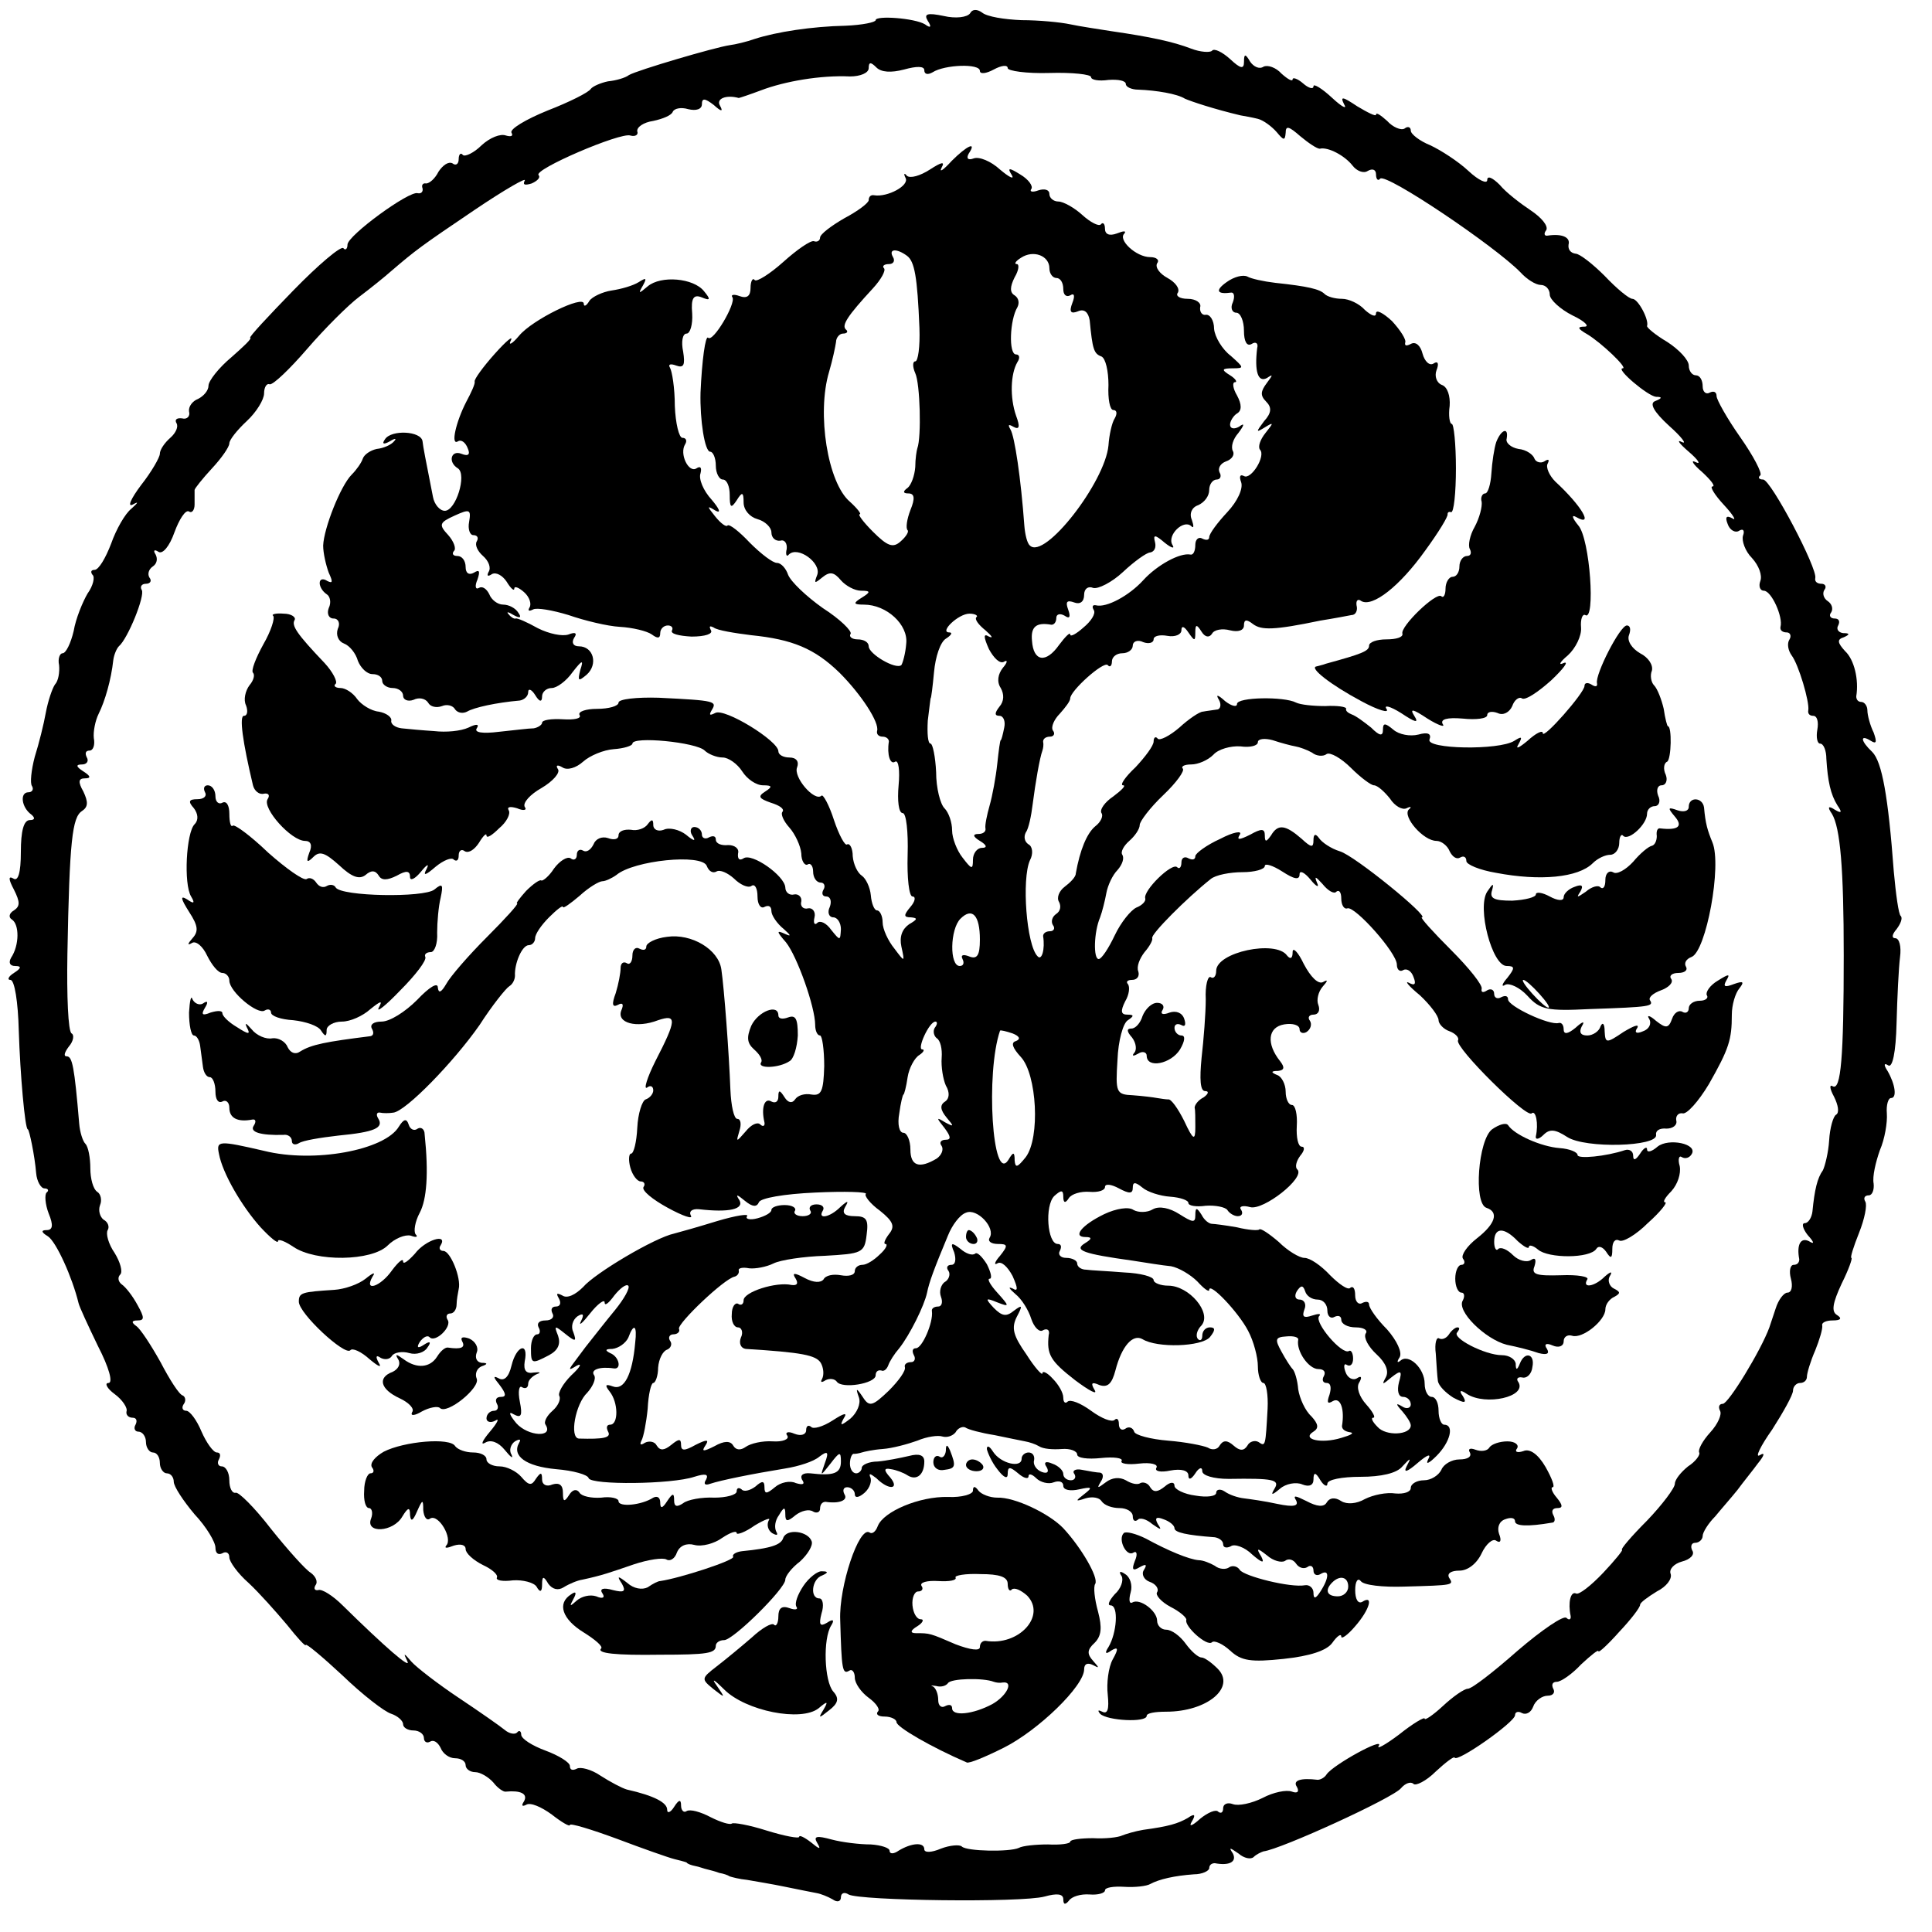 <?xml version="1.0" standalone="no"?>
<!DOCTYPE svg PUBLIC "-//W3C//DTD SVG 20010904//EN"
 "http://www.w3.org/TR/2001/REC-SVG-20010904/DTD/svg10.dtd">
<svg version="1.0" xmlns="http://www.w3.org/2000/svg"
 width="278pt" height="278pt" viewBox="0 0 278 278"
 preserveAspectRatio="xMidYMid meet">
<g transform="translate(0,278) scale(0.1,-0.1)"
fill="#000000" stroke="none">
<path d="M1396 2761 c-4 -6 -21 -8 -38 -4 -24 5 -29 3 -23 -7 6 -9 4 -11 -4
-5 -15 9 -71 13 -71 6 0 -3 -19 -7 -43 -8 -49 -1 -100 -9 -131 -19 -11 -4 -28
-8 -36 -9 -21 -3 -133 -36 -145 -43 -5 -4 -19 -8 -30 -9 -10 -2 -22 -7 -25
-11 -3 -5 -31 -19 -62 -31 -32 -13 -55 -27 -52 -32 3 -5 -1 -6 -8 -4 -8 3 -23
-3 -35 -14 -11 -11 -24 -17 -27 -14 -3 4 -6 1 -6 -6 0 -7 -4 -10 -9 -6 -6 3
-14 -3 -20 -12 -5 -10 -13 -17 -18 -17 -4 1 -7 -2 -5 -7 1 -5 -2 -8 -7 -7 -12
4 -101 -61 -101 -74 0 -6 -3 -9 -6 -5 -4 3 -36 -24 -72 -61 -36 -37 -64 -67
-62 -68 3 -1 -10 -13 -27 -28 -18 -15 -33 -34 -33 -41 0 -7 -7 -15 -15 -19 -8
-3 -14 -11 -13 -18 2 -7 -3 -12 -10 -10 -8 1 -11 -2 -8 -7 3 -5 -1 -14 -9 -21
-8 -7 -15 -17 -15 -23 0 -5 -12 -26 -27 -45 -15 -20 -20 -32 -12 -28 9 5 8 3
-2 -6 -9 -7 -22 -30 -29 -50 -8 -21 -18 -38 -24 -38 -5 0 -6 -3 -3 -7 4 -3 1
-16 -7 -27 -7 -12 -17 -36 -20 -54 -4 -17 -11 -32 -16 -32 -4 0 -7 -8 -5 -17
1 -10 -1 -23 -6 -28 -4 -6 -10 -24 -13 -40 -3 -17 -10 -45 -16 -64 -5 -19 -7
-38 -4 -42 3 -5 0 -9 -5 -9 -13 0 -10 -22 4 -32 6 -5 5 -8 -2 -8 -9 0 -13 -16
-13 -46 0 -30 -4 -43 -11 -38 -7 4 -7 -1 1 -16 9 -18 9 -24 0 -30 -7 -4 -8
-10 -3 -13 11 -7 11 -37 -1 -55 -4 -7 -2 -12 6 -12 9 0 9 -3 -2 -10 -8 -5 -10
-10 -5 -10 6 0 11 -32 12 -73 2 -63 9 -142 13 -142 2 0 10 -38 12 -63 1 -12 7
-22 12 -22 5 0 7 -3 3 -6 -3 -3 -2 -17 3 -30 7 -17 6 -24 -3 -24 -8 0 -8 -3 2
-9 12 -8 35 -59 44 -96 1 -5 14 -33 28 -62 16 -31 22 -53 15 -53 -6 0 -2 -8 9
-16 11 -8 19 -20 17 -25 -1 -5 3 -9 9 -9 5 0 7 -4 4 -10 -3 -5 -1 -10 4 -10 6
0 11 -7 11 -15 0 -8 5 -15 10 -15 6 0 10 -7 10 -15 0 -8 5 -15 10 -15 6 0 10
-6 10 -12 0 -7 14 -28 30 -47 17 -18 30 -40 30 -48 0 -8 4 -11 10 -8 5 3 10 1
10 -6 0 -6 12 -23 28 -37 15 -14 39 -41 55 -60 15 -19 27 -32 27 -29 0 3 24
-17 53 -44 28 -27 60 -52 70 -55 9 -3 17 -10 17 -15 0 -5 7 -9 15 -9 8 0 15
-5 15 -11 0 -5 4 -8 9 -5 5 3 11 -1 15 -9 3 -8 12 -15 21 -15 8 0 15 -4 15
-10 0 -5 6 -10 14 -10 7 0 19 -7 26 -15 6 -8 15 -14 18 -13 21 2 32 -3 26 -14
-4 -6 -3 -8 3 -5 6 4 22 -3 37 -14 14 -11 26 -18 26 -15 0 3 30 -6 68 -20 37
-14 74 -27 82 -29 8 -2 16 -4 18 -5 1 -2 7 -4 12 -5 6 -1 13 -4 18 -5 4 -1 12
-3 17 -5 6 -1 12 -3 15 -5 3 -1 14 -4 25 -5 11 -2 36 -6 55 -10 19 -4 40 -8
45 -9 6 -1 16 -5 23 -9 7 -5 12 -3 12 3 0 6 5 8 11 4 16 -9 249 -12 282 -3 18
5 27 4 27 -4 0 -8 3 -8 8 -2 4 6 17 10 30 9 12 -1 22 2 22 6 0 4 12 6 28 5 15
-1 32 1 37 4 13 7 35 12 63 14 12 0 22 5 22 9 0 4 3 7 8 7 21 -4 32 2 26 14
-6 9 -5 9 8 0 8 -7 18 -9 22 -5 4 4 11 7 14 8 25 3 187 77 198 91 6 7 14 10
18 6 3 -3 18 4 32 18 14 13 26 22 27 20 3 -8 87 51 87 61 0 5 5 6 10 3 6 -3
13 1 16 9 3 9 13 16 21 16 8 0 11 5 8 10 -3 6 -1 10 5 10 6 0 22 11 35 25 14
13 25 22 25 19 0 -3 14 10 30 28 17 18 30 35 30 39 0 3 11 11 24 19 14 7 22
18 20 25 -3 7 5 15 16 18 12 3 19 10 15 16 -3 6 -1 11 4 11 6 0 11 5 11 10 0
5 8 18 18 28 9 11 24 28 32 38 8 11 22 28 30 39 9 11 10 16 2 11 -7 -4 1 13
18 37 16 25 30 50 30 56 0 6 5 11 10 11 6 0 10 4 10 9 0 5 5 22 12 38 6 15 11
31 10 36 -1 4 6 7 15 7 12 0 14 3 6 8 -8 5 -6 17 7 45 10 20 16 37 14 37 -2 0
3 16 11 36 8 20 12 40 9 45 -3 5 -1 9 5 9 5 0 8 8 7 17 -2 10 3 31 9 48 7 16
11 40 10 53 -1 12 2 22 6 22 9 0 6 20 -5 39 -6 9 -5 12 1 8 6 -4 11 18 12 61
1 37 3 79 5 95 2 15 -1 27 -7 27 -5 0 -5 5 2 13 6 8 9 16 6 19 -3 2 -7 31 -10
64 -8 108 -17 158 -31 172 -17 16 -18 26 -2 16 8 -5 9 -2 4 12 -5 10 -9 25 -9
32 0 6 -4 12 -9 12 -4 0 -7 3 -7 8 4 24 -3 53 -16 65 -11 12 -12 17 -2 20 9 4
9 6 -1 6 -7 1 -10 6 -7 11 3 6 1 10 -5 10 -6 0 -9 4 -5 9 3 5 1 12 -5 16 -6 4
-8 11 -5 16 4 5 1 9 -4 9 -6 0 -10 3 -9 8 4 13 -64 142 -75 142 -6 0 -8 3 -4
6 3 3 -10 28 -29 55 -19 27 -34 54 -34 59 0 6 -4 8 -10 5 -5 -3 -10 1 -10 9 0
9 -4 16 -10 16 -5 0 -10 6 -10 14 0 8 -14 23 -31 34 -17 10 -30 21 -29 23 3 9
-13 39 -21 39 -5 0 -23 15 -40 33 -17 17 -36 32 -42 32 -7 1 -11 6 -10 13 3
11 -10 16 -30 13 -5 -1 -6 3 -2 8 3 6 -7 18 -22 28 -15 10 -36 26 -45 37 -10
10 -18 14 -18 7 0 -6 -12 -1 -27 13 -15 14 -40 30 -55 37 -15 6 -28 16 -28 21
0 5 -4 7 -9 3 -5 -3 -17 2 -25 11 -9 8 -16 13 -16 9 0 -3 -12 3 -27 12 -21 14
-25 15 -19 3 5 -8 -3 -4 -17 9 -15 14 -27 21 -27 17 0 -5 -7 -3 -15 4 -8 7
-15 9 -15 6 0 -4 -7 0 -16 8 -8 9 -20 13 -26 10 -6 -4 -14 0 -19 7 -7 12 -9
12 -9 0 0 -11 -5 -10 -20 4 -11 10 -23 16 -26 12 -3 -3 -17 -2 -30 3 -26 10
-59 17 -114 25 -19 3 -46 7 -60 10 -14 3 -45 6 -70 6 -25 1 -50 5 -57 11 -7 5
-14 5 -17 -1z m-95 -81 c18 5 29 5 29 -1 0 -6 5 -7 12 -3 17 11 68 13 68 2 0
-5 9 -4 20 2 11 6 20 7 20 2 0 -4 27 -8 60 -7 33 1 60 -2 60 -6 0 -4 11 -6 25
-4 14 1 25 -1 25 -6 0 -4 8 -8 18 -8 26 -1 56 -6 67 -13 9 -4 42 -15 80 -24 6
-1 17 -3 25 -5 8 -2 20 -11 27 -19 10 -12 12 -13 13 -1 0 11 5 9 21 -5 12 -10
24 -18 28 -18 12 3 36 -10 47 -24 6 -8 16 -12 22 -8 7 4 12 2 12 -5 0 -7 3
-10 6 -6 9 8 165 -97 202 -135 9 -10 22 -18 29 -18 7 0 13 -6 13 -14 0 -7 15
-21 33 -30 17 -8 25 -16 17 -16 -11 0 -10 -3 4 -11 20 -12 59 -49 51 -49 -11
0 36 -40 48 -41 9 0 9 -2 -1 -6 -9 -3 -3 -15 20 -36 18 -16 26 -27 18 -23 -8
4 -4 -2 10 -14 14 -12 18 -19 10 -15 -8 4 -4 -3 9 -14 13 -12 20 -21 15 -21
-4 0 3 -12 17 -27 13 -14 18 -23 12 -19 -9 5 -11 2 -7 -8 3 -9 11 -13 16 -10
6 4 9 1 6 -7 -2 -7 3 -22 13 -32 10 -11 15 -25 12 -33 -3 -8 0 -14 5 -14 11 0
28 -38 24 -52 -1 -5 3 -8 9 -8 5 0 7 -5 4 -10 -4 -6 -2 -16 3 -23 10 -13 26
-67 24 -79 -1 -5 2 -8 7 -8 6 0 8 -9 6 -20 -2 -11 0 -20 4 -20 5 0 9 -10 9
-22 2 -32 6 -51 16 -67 7 -10 6 -12 -4 -6 -9 6 -11 4 -4 -6 12 -20 17 -78 17
-204 0 -146 -4 -195 -16 -188 -5 3 -4 -4 2 -15 6 -12 8 -23 3 -26 -4 -2 -9
-19 -10 -37 -1 -17 -6 -37 -9 -43 -8 -11 -12 -28 -15 -59 -1 -9 -6 -17 -11
-17 -5 0 -3 -8 4 -17 10 -11 10 -14 2 -9 -12 6 -18 -5 -14 -26 0 -5 -3 -8 -8
-8 -5 0 -7 -9 -4 -20 3 -11 1 -20 -5 -20 -5 0 -13 -10 -17 -23 -4 -12 -8 -24
-9 -27 -12 -33 -59 -110 -67 -110 -5 0 -7 -4 -4 -10 3 -5 -3 -19 -14 -31 -11
-12 -18 -25 -16 -29 2 -3 -5 -13 -16 -20 -10 -8 -19 -19 -19 -25 0 -6 -18 -30
-40 -53 -23 -23 -39 -42 -36 -42 2 0 -10 -15 -27 -33 -18 -19 -35 -32 -39 -30
-8 4 -12 -13 -8 -32 1 -5 -2 -7 -6 -3 -4 4 -35 -17 -70 -47 -34 -30 -66 -55
-72 -55 -5 0 -21 -11 -36 -25 -14 -13 -26 -21 -26 -18 0 3 -17 -7 -37 -23 -20
-15 -33 -22 -29 -16 8 13 -65 -27 -75 -41 -3 -5 -9 -8 -13 -8 -25 3 -36 -1
-30 -10 4 -7 1 -10 -7 -7 -8 3 -27 -1 -42 -9 -16 -8 -35 -12 -43 -9 -8 3 -14
0 -14 -6 0 -6 -3 -8 -7 -5 -3 4 -15 -1 -26 -10 -12 -11 -17 -12 -12 -4 6 10 4
12 -6 5 -14 -8 -27 -12 -64 -17 -12 -2 -25 -6 -30 -8 -6 -3 -25 -5 -42 -4 -18
0 -33 -2 -33 -5 0 -3 -15 -5 -32 -4 -18 0 -37 -2 -42 -5 -13 -6 -75 -5 -82 2
-3 3 -17 2 -30 -3 -14 -6 -24 -6 -24 -1 0 11 -19 9 -37 -2 -7 -5 -13 -5 -13 0
0 4 -12 8 -27 9 -16 0 -41 3 -56 7 -22 6 -27 5 -21 -5 6 -10 3 -9 -9 1 -9 7
-17 11 -17 8 0 -3 -21 1 -47 9 -25 8 -48 12 -50 10 -3 -2 -16 2 -30 9 -15 8
-30 12 -35 9 -4 -3 -8 1 -8 8 0 9 -3 9 -10 -2 -5 -8 -10 -10 -10 -4 0 10 -18
20 -58 29 -7 2 -24 11 -38 20 -13 9 -29 13 -34 10 -6 -3 -10 -2 -10 4 0 5 -16
15 -35 22 -19 7 -35 17 -35 23 0 5 -3 7 -6 3 -3 -3 -11 -2 -18 4 -6 5 -36 26
-66 46 -30 20 -61 44 -68 52 -11 13 -12 13 -6 1 7 -14 -33 21 -93 80 -14 14
-30 24 -35 22 -5 -1 -7 2 -4 7 4 5 0 13 -7 18 -7 4 -33 33 -57 63 -23 30 -47
54 -51 52 -5 -1 -9 7 -9 18 0 11 -5 20 -11 20 -5 0 -7 5 -4 10 3 6 2 10 -3 10
-5 0 -15 14 -22 30 -7 17 -17 30 -22 30 -5 0 -7 4 -4 9 4 5 3 11 -1 13 -5 1
-19 23 -32 48 -14 25 -29 48 -35 52 -7 5 -7 8 2 8 10 0 10 4 0 22 -7 13 -17
26 -23 30 -5 4 -6 10 -2 14 4 4 0 18 -8 31 -9 13 -13 28 -10 33 3 5 0 12 -6
15 -5 4 -8 13 -5 21 3 7 1 16 -4 19 -6 4 -10 19 -10 34 0 15 -3 31 -7 35 -4 4
-8 17 -9 29 -7 83 -10 97 -18 97 -5 0 -3 6 3 14 7 8 8 17 4 19 -5 3 -7 54 -6
114 3 164 7 197 21 206 9 6 9 13 2 28 -8 14 -7 19 2 19 9 0 9 3 -2 10 -11 7
-11 10 -2 10 7 0 10 5 7 10 -3 6 -2 10 4 10 5 0 8 8 6 18 -1 9 2 25 7 35 9 18
18 49 21 77 1 8 5 17 8 20 13 11 38 73 33 81 -3 5 0 9 6 9 6 0 9 4 5 9 -3 5
-1 12 5 16 6 4 7 11 4 17 -4 6 -2 8 4 4 6 -4 16 8 23 28 7 19 16 33 21 30 4
-3 8 2 8 10 0 9 0 18 0 21 0 2 12 17 25 31 14 15 25 31 25 36 0 5 11 19 25 32
14 13 25 31 25 40 0 9 4 15 8 13 5 -1 29 22 54 51 25 29 59 63 75 75 16 12 37
29 46 37 35 30 43 36 120 88 43 29 76 48 72 42 -3 -6 0 -7 10 -4 9 4 13 9 10
12 -8 8 118 62 132 57 7 -2 12 1 10 6 -1 6 9 13 23 15 14 3 26 8 28 13 2 5 12
7 22 4 12 -3 20 0 20 7 0 9 4 9 17 -1 11 -10 14 -10 9 -1 -6 10 9 16 27 11 1
0 16 5 32 11 34 13 86 22 128 20 15 0 27 5 27 12 0 9 3 9 11 1 7 -7 21 -8 40
-3z"/>
<path d="M1369 2548 c-12 -13 -18 -17 -14 -9 5 9 0 8 -17 -3 -14 -9 -28 -13
-33 -9 -4 5 -5 3 -2 -3 6 -11 -26 -28 -45 -25 -5 1 -8 -2 -8 -7 0 -4 -16 -16
-35 -26 -19 -11 -35 -23 -35 -28 0 -4 -4 -7 -9 -5 -5 1 -24 -12 -44 -30 -19
-17 -38 -29 -41 -26 -3 4 -6 -2 -6 -11 0 -12 -5 -16 -16 -12 -8 3 -13 2 -10
-2 5 -9 -28 -65 -35 -58 -4 4 -9 -33 -11 -79 -1 -39 6 -85 14 -85 4 0 8 -9 8
-20 0 -11 5 -20 10 -20 6 0 10 -10 10 -22 0 -19 2 -20 10 -8 8 13 10 12 10 -3
0 -11 9 -21 20 -24 11 -3 20 -12 20 -19 0 -8 6 -13 13 -12 6 2 10 -4 9 -12 -2
-8 0 -12 3 -8 13 13 47 -12 41 -29 -5 -13 -4 -13 7 -4 11 9 17 8 27 -4 7 -8
20 -15 29 -15 14 0 14 -2 1 -10 -13 -8 -12 -10 3 -10 33 0 64 -29 61 -56 -1
-14 -5 -28 -7 -31 -8 -7 -47 16 -47 27 0 6 -7 10 -16 10 -8 0 -13 4 -10 8 2 4
-15 21 -40 37 -24 17 -46 38 -50 48 -3 9 -10 17 -16 17 -6 0 -23 13 -39 29
-15 16 -29 27 -32 25 -2 -3 -10 3 -18 13 -12 15 -12 16 1 8 8 -4 5 3 -6 16
-12 13 -19 30 -16 38 2 8 0 11 -6 7 -11 -7 -25 21 -16 35 3 5 1 9 -4 9 -5 0
-10 21 -11 46 0 26 -4 50 -7 55 -3 5 1 6 9 3 11 -4 13 1 10 20 -3 14 -1 26 5
26 5 0 9 13 8 29 -2 22 2 28 14 23 12 -5 13 -3 3 9 -15 19 -62 23 -81 7 -13
-11 -14 -11 -7 1 6 11 5 12 -6 5 -8 -5 -25 -10 -39 -12 -13 -2 -28 -9 -32 -15
-4 -7 -8 -9 -8 -4 0 13 -74 -23 -93 -46 -10 -12 -16 -15 -12 -7 4 8 -6 0 -23
-19 -17 -19 -30 -37 -29 -40 1 -3 -5 -16 -12 -29 -15 -29 -23 -64 -12 -57 5 3
11 -2 14 -10 4 -9 1 -12 -9 -8 -15 6 -20 -12 -5 -21 13 -9 -3 -61 -19 -61 -7
0 -15 9 -17 20 -11 56 -14 71 -15 80 -2 15 -45 17 -54 3 -5 -7 -2 -8 7 -3 8 5
10 4 6 0 -4 -5 -15 -10 -25 -11 -9 -2 -18 -8 -20 -14 -2 -6 -9 -16 -16 -23
-16 -16 -40 -77 -41 -102 0 -11 4 -28 8 -39 6 -13 6 -16 -2 -12 -6 4 -11 3
-11 -3 0 -5 4 -12 10 -16 5 -3 7 -12 3 -20 -3 -8 0 -15 7 -15 7 0 10 -7 6 -15
-3 -9 1 -18 9 -21 8 -3 17 -14 20 -25 4 -10 13 -19 21 -19 8 0 14 -4 14 -10 0
-5 7 -10 15 -10 8 0 15 -5 15 -11 0 -6 7 -9 15 -6 8 4 17 2 21 -4 3 -6 12 -8
20 -5 7 3 16 1 19 -5 4 -5 11 -6 17 -3 10 6 42 13 76 16 6 1 12 6 12 12 0 6 5
4 10 -4 6 -10 10 -11 10 -2 0 6 6 12 14 12 7 0 21 10 30 23 14 18 16 18 11 3
-4 -16 -3 -17 9 -7 17 15 10 41 -11 41 -8 0 -11 5 -7 12 5 7 2 9 -8 5 -9 -3
-28 1 -44 9 -16 9 -30 15 -32 14 -2 -1 -7 2 -10 6 -4 4 -1 4 7 -1 9 -5 12 -4
7 3 -4 7 -14 12 -22 12 -8 0 -17 7 -20 15 -4 8 -10 12 -15 9 -5 -3 -6 3 -2 12
4 12 3 15 -5 10 -7 -4 -12 -1 -12 8 0 9 -5 16 -12 16 -6 0 -8 3 -5 7 4 3 0 14
-8 23 -14 15 -13 18 9 28 22 10 24 9 21 -9 -2 -10 1 -19 6 -19 6 0 8 -4 5 -9
-3 -5 1 -14 9 -21 8 -7 12 -17 8 -23 -3 -6 -1 -7 5 -3 6 3 15 -2 21 -11 6 -10
11 -14 11 -10 0 4 6 2 14 -5 8 -7 11 -17 8 -22 -3 -5 -1 -6 5 -3 5 3 28 -1 51
-8 23 -8 56 -16 74 -17 18 -1 39 -6 46 -11 8 -6 12 -6 12 2 0 6 5 11 11 11 5
0 8 -3 6 -7 -3 -5 10 -8 28 -9 20 0 31 4 28 9 -3 6 -2 7 4 4 5 -4 30 -8 54
-11 59 -6 91 -19 127 -54 31 -31 58 -72 54 -84 -1 -5 3 -8 8 -8 5 0 9 -3 9 -7
-3 -19 2 -34 9 -29 5 3 7 -13 5 -34 -2 -22 0 -40 6 -40 5 0 8 -27 7 -60 -1
-33 2 -60 7 -60 5 0 4 -7 -3 -15 -10 -12 -10 -15 1 -15 10 -1 9 -3 -3 -10 -10
-7 -14 -18 -11 -32 5 -23 5 -23 -10 -3 -9 11 -17 28 -17 38 0 9 -4 17 -8 17
-4 0 -8 10 -9 22 -1 11 -7 24 -13 28 -6 4 -12 16 -13 28 0 11 -4 19 -8 17 -3
-3 -12 14 -19 35 -7 22 -16 38 -18 35 -10 -9 -41 27 -35 41 3 8 -1 14 -11 14
-9 0 -16 4 -16 9 0 15 -78 63 -91 55 -8 -4 -9 -3 -5 4 8 13 6 14 -76 18 -32 1
-58 -2 -58 -7 0 -5 -14 -9 -31 -9 -16 0 -28 -4 -25 -9 3 -5 -8 -7 -24 -6 -17
1 -30 -1 -30 -5 0 -3 -6 -7 -12 -8 -7 0 -30 -3 -50 -5 -24 -3 -36 -1 -32 5 4
6 0 7 -12 1 -11 -5 -32 -7 -49 -5 -16 1 -38 3 -47 4 -9 1 -16 6 -15 11 1 5 -7
11 -18 13 -11 1 -25 10 -31 18 -6 9 -17 16 -24 16 -7 0 -11 3 -7 6 3 3 -4 17
-16 30 -40 42 -48 54 -43 62 2 4 -5 9 -16 9 -11 1 -18 -1 -15 -3 3 -3 -3 -22
-14 -41 -11 -20 -18 -38 -15 -41 3 -3 1 -11 -5 -18 -6 -8 -9 -21 -5 -29 3 -8
2 -15 -3 -15 -7 0 -2 -37 13 -100 2 -8 9 -14 16 -12 6 1 9 -2 5 -8 -8 -13 34
-60 54 -60 8 0 11 -6 6 -17 -5 -14 -3 -15 6 -6 9 9 17 6 37 -12 18 -17 29 -21
38 -14 8 7 14 7 19 -1 4 -7 12 -7 26 0 14 8 19 7 19 -2 0 -6 7 -3 16 8 8 10
12 12 8 4 -6 -11 -2 -10 13 3 11 9 23 14 26 10 4 -3 7 -1 7 6 0 7 4 10 9 6 6
-3 14 3 20 12 6 10 11 15 11 11 0 -5 8 0 18 10 11 9 17 21 14 26 -3 5 2 6 12
3 9 -4 15 -3 11 2 -3 6 8 18 24 27 17 10 27 22 24 27 -4 6 -1 7 6 3 7 -5 20
-1 30 8 10 9 30 17 44 18 15 1 27 5 27 8 0 11 92 2 104 -10 5 -5 17 -10 26
-10 8 0 21 -9 28 -20 7 -11 20 -20 30 -20 13 0 14 -2 3 -9 -11 -7 -9 -10 8
-16 13 -4 20 -9 17 -13 -3 -3 1 -13 10 -23 8 -9 16 -26 17 -37 0 -11 5 -18 9
-16 4 3 8 -2 8 -10 0 -9 5 -16 11 -16 5 0 7 -5 4 -10 -3 -5 -2 -10 4 -10 6 0
8 -7 5 -15 -4 -8 -1 -15 5 -15 6 0 11 -8 11 -17 -1 -17 -1 -17 -14 -1 -7 10
-16 14 -20 10 -4 -4 -6 0 -4 8 2 8 -3 14 -9 13 -7 -2 -12 3 -10 10 1 6 -4 11
-10 10 -7 -2 -13 3 -13 10 -1 17 -48 50 -60 42 -6 -4 -9 -1 -8 7 2 7 -5 12
-14 12 -10 -1 -18 2 -18 8 0 5 -4 6 -10 3 -5 -3 -10 -1 -10 4 0 6 -5 11 -11
11 -5 0 -7 -6 -3 -12 6 -9 3 -9 -9 1 -9 7 -24 11 -32 7 -8 -3 -15 0 -15 7 0 8
-2 9 -8 1 -4 -6 -15 -10 -24 -8 -10 1 -18 -2 -18 -8 0 -6 -7 -7 -15 -4 -9 3
-18 -1 -21 -9 -4 -8 -10 -12 -15 -9 -5 3 -9 0 -9 -6 0 -6 -4 -9 -9 -5 -5 3
-16 -4 -24 -15 -7 -11 -16 -18 -18 -17 -2 2 -12 -5 -22 -15 -9 -10 -15 -18
-13 -18 3 0 -17 -22 -43 -48 -27 -27 -53 -57 -59 -68 -7 -12 -11 -14 -12 -5 0
8 -12 1 -30 -18 -17 -17 -39 -31 -51 -31 -11 0 -17 -4 -14 -10 3 -5 3 -10 -2
-11 -64 -8 -85 -12 -101 -22 -7 -5 -14 -2 -18 6 -3 8 -13 14 -22 13 -9 -2 -23
4 -30 13 -8 9 -10 10 -7 3 6 -11 3 -11 -14 0 -12 7 -21 16 -21 20 0 4 -7 4
-17 1 -12 -5 -14 -3 -8 7 5 8 4 11 -3 6 -5 -3 -12 0 -15 6 -2 7 -4 -2 -5 -19
0 -18 3 -33 7 -33 4 0 8 -7 9 -15 1 -8 3 -22 4 -30 1 -8 5 -15 10 -15 4 0 8
-9 8 -21 0 -11 4 -17 10 -14 5 3 10 -1 10 -9 0 -15 12 -21 33 -17 5 1 6 -3 2
-9 -6 -9 10 -14 43 -13 6 1 12 -3 12 -9 0 -5 5 -6 10 -3 6 4 31 8 57 11 52 5
66 11 57 25 -3 5 -2 9 3 8 4 -1 13 -1 19 0 18 2 87 73 124 126 18 28 38 53 43
56 5 3 8 10 8 15 -1 17 10 44 20 44 5 0 9 5 9 10 0 6 9 19 20 30 11 11 20 18
20 15 0 -3 11 5 24 16 13 12 28 21 33 21 4 0 13 4 20 9 25 21 123 31 130 13 3
-8 9 -11 14 -8 5 3 16 -2 25 -10 9 -9 20 -14 25 -11 5 4 9 -3 9 -15 0 -12 5
-18 10 -15 6 3 10 1 10 -6 0 -6 8 -18 18 -26 10 -9 11 -11 2 -7 -13 6 -13 4 1
-12 16 -20 42 -93 42 -119 0 -8 3 -15 7 -15 3 0 6 -20 6 -44 -1 -36 -4 -43
-18 -41 -10 2 -20 -1 -24 -7 -4 -6 -10 -5 -15 3 -7 11 -9 11 -9 1 0 -7 -4 -10
-10 -7 -10 6 -15 -9 -10 -30 1 -5 -2 -7 -6 -3 -4 4 -13 0 -21 -10 -14 -16 -14
-16 -9 1 3 9 2 17 -3 17 -5 0 -9 19 -10 42 -2 53 -9 146 -13 173 -4 29 -43 52
-78 47 -17 -2 -30 -9 -30 -14 0 -5 -4 -6 -10 -3 -5 3 -10 -1 -10 -10 0 -9 -4
-14 -8 -11 -5 3 -9 0 -9 -7 0 -7 -3 -23 -7 -36 -6 -16 -5 -21 3 -17 7 4 9 1 5
-8 -7 -18 22 -26 53 -14 27 9 27 1 -4 -59 -12 -24 -17 -41 -12 -38 5 4 9 2 9
-4 0 -5 -5 -11 -11 -13 -5 -2 -11 -20 -12 -41 -1 -20 -5 -37 -9 -37 -3 0 -4
-9 -1 -20 3 -11 10 -20 15 -20 5 0 7 -4 4 -8 -3 -5 13 -18 35 -30 22 -12 37
-17 33 -11 -3 6 2 10 12 9 43 -5 65 0 58 13 -6 9 -4 9 8 -1 11 -9 17 -9 20 -2
2 6 36 12 81 14 43 2 75 1 73 -2 -3 -2 6 -14 20 -24 20 -16 22 -23 13 -34 -6
-8 -8 -14 -5 -14 4 0 1 -7 -8 -15 -8 -8 -19 -15 -25 -15 -6 0 -11 -4 -11 -9 0
-6 -9 -8 -20 -6 -11 2 -22 0 -25 -6 -4 -5 -14 -5 -27 2 -15 8 -19 8 -13 -1 4
-7 2 -10 -6 -9 -22 5 -69 -10 -69 -22 0 -6 -4 -8 -8 -5 -4 2 -9 -4 -9 -15 -1
-10 3 -19 9 -19 5 0 8 -7 4 -15 -3 -8 0 -15 7 -16 81 -5 101 -9 108 -20 4 -7
5 -17 2 -23 -3 -5 -1 -6 5 -2 6 3 13 2 16 -2 7 -11 56 -3 56 9 0 5 3 8 8 7 4
-2 8 2 10 7 2 6 9 17 16 25 15 19 36 61 40 80 3 15 10 34 30 82 6 15 17 30 26
33 16 7 43 -22 34 -36 -3 -5 2 -9 12 -9 14 0 15 -2 3 -17 -8 -9 -9 -14 -4 -11
6 4 15 -5 22 -18 8 -18 8 -23 0 -18 -7 3 -5 0 4 -8 9 -7 19 -23 23 -36 4 -12
12 -20 17 -16 6 3 10 0 8 -7 -3 -28 2 -37 38 -65 20 -15 33 -22 28 -14 -6 10
-4 12 7 7 12 -4 18 2 23 21 9 35 25 53 39 45 21 -13 85 -11 97 3 8 10 8 14 0
14 -6 0 -11 -5 -11 -12 0 -6 -3 -8 -6 -5 -4 4 -2 13 5 20 15 18 -18 57 -48 57
-11 0 -21 4 -21 8 0 5 -19 10 -42 11 -24 2 -49 3 -55 4 -7 0 -13 4 -13 9 0 4
-7 8 -16 8 -8 0 -12 5 -9 10 3 6 2 10 -3 10 -15 0 -19 55 -5 69 10 9 13 9 13
-1 0 -9 3 -10 8 -2 4 6 17 10 30 9 12 -1 22 2 22 7 0 5 9 4 20 -2 15 -8 20 -8
20 1 0 8 3 9 14 0 7 -6 25 -12 40 -13 14 -1 26 -5 26 -9 0 -4 11 -6 25 -4 14
1 28 -2 31 -6 3 -5 10 -9 15 -9 6 0 8 4 5 9 -4 5 2 7 13 4 19 -5 79 42 68 54
-4 3 -2 12 4 20 6 7 7 13 2 13 -5 0 -8 13 -7 30 1 16 -2 30 -7 30 -5 0 -9 9
-9 19 0 11 -6 22 -12 24 -10 4 -9 6 1 6 9 1 10 5 3 14 -20 25 -18 49 6 53 12
2 22 -1 22 -7 0 -5 5 -7 10 -4 6 4 8 11 5 16 -4 5 -1 9 5 9 7 0 10 6 7 14 -3
7 0 19 6 26 8 9 8 11 1 7 -7 -4 -18 7 -28 26 -8 17 -16 25 -16 17 0 -9 -3 -11
-8 -5 -16 23 -102 5 -102 -22 0 -8 -4 -12 -8 -9 -4 2 -8 -12 -7 -32 0 -20 -3
-58 -6 -84 -3 -31 -2 -48 5 -48 6 0 5 -4 -2 -9 -8 -4 -13 -11 -13 -15 1 -3 1
-16 1 -28 0 -20 -3 -19 -16 9 -9 18 -19 32 -23 31 -3 0 -10 1 -16 2 -5 1 -21
3 -35 4 -24 1 -25 4 -22 51 1 27 8 53 15 57 9 6 9 8 -1 8 -9 0 -10 5 -3 19 6
10 7 21 4 25 -3 3 -1 6 6 6 7 0 11 5 9 12 -3 7 2 19 9 28 7 8 12 17 11 20 -3
5 50 58 84 85 7 6 28 10 46 10 17 0 32 4 32 9 0 4 11 1 25 -8 17 -11 25 -13
25 -4 0 6 7 3 16 -8 8 -10 13 -12 9 -4 -4 10 -2 9 8 -2 8 -10 17 -15 20 -11 4
3 7 -1 7 -10 0 -9 4 -16 9 -14 11 3 71 -64 71 -81 0 -7 4 -11 9 -8 5 3 12 -1
15 -10 4 -10 2 -13 -7 -8 -6 3 0 -5 16 -18 15 -14 27 -30 27 -36 0 -5 7 -13
16 -16 8 -3 14 -9 12 -13 -5 -10 99 -113 106 -105 6 5 10 -15 6 -33 -1 -5 4
-5 11 2 9 9 17 8 34 -3 26 -17 131 -14 128 3 -1 6 5 10 15 9 9 0 16 5 14 12
-1 6 3 11 9 10 6 -2 23 17 38 42 29 51 33 64 33 100 0 14 5 31 11 38 7 9 6 11
-8 6 -13 -5 -16 -4 -11 5 6 10 4 10 -12 0 -12 -7 -18 -17 -16 -21 3 -4 -2 -8
-10 -8 -9 0 -16 -5 -16 -11 0 -5 -4 -8 -9 -5 -5 3 -12 -1 -15 -10 -5 -14 -9
-14 -23 -3 -9 8 -14 9 -10 3 4 -7 0 -15 -9 -18 -9 -4 -13 -2 -8 5 3 6 -5 3
-20 -6 -25 -17 -26 -16 -27 1 0 11 -3 14 -6 7 -2 -7 -11 -13 -19 -13 -10 0
-12 5 -8 13 5 8 2 8 -9 -2 -11 -9 -17 -10 -17 -2 0 6 -3 10 -7 9 -13 -4 -73
24 -73 34 0 5 -4 6 -10 3 -5 -3 -10 -1 -10 5 0 6 -5 8 -10 5 -6 -4 -9 -3 -8 2
2 5 -18 30 -44 56 -26 26 -45 47 -42 47 12 0 -97 89 -118 95 -13 4 -26 13 -30
19 -5 7 -8 6 -8 -3 0 -11 -3 -11 -17 2 -23 20 -34 22 -44 5 -7 -10 -9 -10 -9
0 0 10 -5 10 -21 1 -16 -8 -20 -8 -15 0 4 6 -9 4 -28 -6 -20 -9 -36 -21 -36
-25 0 -5 -4 -6 -10 -3 -5 3 -10 1 -10 -6 0 -7 -3 -10 -6 -7 -7 8 -50 -34 -46
-45 1 -4 -5 -10 -13 -13 -8 -4 -22 -21 -31 -40 -9 -19 -19 -34 -23 -34 -8 0
-7 39 2 60 3 8 7 24 9 35 2 11 9 26 16 33 7 8 10 17 7 22 -3 4 2 13 10 20 8 7
15 17 15 23 0 5 15 25 34 43 19 18 31 35 28 38 -3 3 2 6 12 6 10 0 24 6 32 14
7 8 25 13 39 12 14 -2 25 1 25 6 0 5 10 6 21 3 12 -4 27 -8 33 -9 6 -1 17 -5
24 -9 6 -5 16 -6 21 -2 5 3 21 -6 35 -20 14 -14 29 -25 33 -25 5 0 15 -9 23
-19 7 -11 18 -17 24 -14 6 3 8 2 3 -2 -9 -10 21 -45 40 -45 7 0 16 -7 19 -15
4 -8 10 -12 15 -9 5 3 9 1 9 -5 0 -5 19 -13 43 -17 63 -12 118 -7 139 14 7 7
18 12 25 12 7 0 13 8 13 17 0 9 3 14 6 10 8 -7 34 17 34 32 0 6 5 11 11 11 6
0 9 7 5 15 -3 8 -1 15 5 15 6 0 9 7 6 15 -4 8 -3 17 2 19 6 4 7 51 1 51 -1 0
-4 11 -6 25 -3 13 -9 29 -14 34 -4 4 -6 14 -3 21 2 8 -5 19 -17 25 -12 7 -19
18 -16 26 3 8 2 14 -3 14 -10 0 -46 -71 -43 -83 1 -5 -2 -6 -8 -2 -5 3 -10 3
-10 -2 0 -10 -60 -78 -60 -68 0 5 -10 0 -22 -11 -12 -10 -18 -13 -13 -5 6 11
5 12 -6 5 -22 -14 -128 -12 -122 2 3 8 -2 11 -16 7 -12 -3 -28 0 -36 7 -12 10
-15 10 -15 0 0 -10 -5 -9 -17 3 -10 8 -22 17 -28 19 -5 2 -9 5 -8 8 1 3 -13 5
-30 4 -18 0 -36 2 -42 5 -17 9 -85 8 -85 -2 0 -5 -8 -3 -17 4 -11 10 -14 10
-9 2 4 -7 2 -14 -3 -14 -6 -1 -15 -2 -20 -3 -5 0 -21 -11 -34 -23 -14 -12 -28
-19 -31 -16 -3 4 -6 2 -6 -4 0 -6 -12 -22 -26 -37 -15 -14 -23 -26 -18 -26 5
0 -2 -7 -14 -16 -12 -8 -20 -19 -17 -24 3 -4 -1 -13 -9 -19 -12 -10 -22 -34
-28 -68 0 -5 -8 -13 -16 -19 -8 -6 -12 -16 -8 -22 3 -6 2 -13 -4 -17 -6 -4 -8
-11 -5 -16 4 -5 1 -9 -4 -9 -6 0 -10 -3 -10 -7 3 -19 -2 -36 -8 -29 -16 16
-23 111 -11 138 5 9 4 20 -2 23 -6 4 -7 11 -4 17 4 5 8 24 10 41 4 31 10 66
14 77 1 3 2 8 1 13 0 4 4 7 10 7 5 0 8 4 4 9 -3 5 2 16 10 24 8 9 15 18 15 22
0 11 48 54 54 48 3 -4 6 -1 6 5 0 7 7 12 15 12 8 0 15 5 15 11 0 6 7 9 15 5 8
-3 15 -1 15 4 0 5 9 7 20 5 11 -2 20 2 20 8 0 7 4 6 10 -3 9 -13 10 -13 10 0
0 12 2 12 9 1 5 -8 11 -9 15 -3 3 6 15 8 26 5 12 -3 20 0 20 7 0 9 4 9 13 2
12 -9 30 -9 97 5 19 3 40 7 45 8 6 0 9 7 7 14 -1 7 2 10 7 6 16 -9 55 21 92
73 19 26 33 49 32 52 0 3 2 4 5 3 4 -1 7 28 7 63 0 35 -3 64 -6 64 -3 0 -5 12
-3 26 1 14 -3 27 -11 30 -8 3 -11 13 -8 21 4 10 2 14 -4 10 -6 -4 -13 3 -16
14 -3 12 -10 18 -17 14 -6 -3 -9 -3 -8 2 2 4 -7 18 -19 31 -13 12 -23 17 -23
11 0 -6 -7 -3 -16 5 -8 9 -23 16 -33 16 -10 0 -21 3 -25 7 -7 7 -24 11 -71 16
-17 2 -35 6 -40 9 -6 3 -19 0 -30 -8 -17 -12 -14 -18 7 -15 4 0 5 -6 2 -14 -4
-8 -1 -15 5 -15 6 0 11 -12 11 -26 0 -15 4 -23 11 -19 6 4 10 1 8 -6 -4 -33 1
-50 14 -43 9 6 9 5 0 -7 -9 -12 -10 -18 -1 -27 8 -8 8 -16 -3 -28 -12 -16 -12
-17 1 -9 13 8 13 7 1 -8 -8 -10 -11 -20 -8 -24 9 -9 -13 -44 -23 -38 -6 3 -7
-1 -4 -9 3 -9 -5 -27 -20 -43 -14 -15 -26 -31 -26 -36 0 -4 -4 -5 -10 -2 -5 3
-10 -1 -10 -9 0 -9 -3 -15 -7 -14 -15 3 -48 -15 -68 -37 -20 -22 -53 -40 -68
-36 -5 1 -6 -2 -3 -7 3 -5 -4 -16 -15 -25 -10 -9 -19 -14 -19 -10 0 4 -7 -3
-16 -15 -19 -27 -37 -24 -39 6 -2 20 6 27 28 23 4 0 7 4 7 10 0 5 5 7 12 3 7
-5 9 -2 5 9 -4 11 -2 14 9 10 8 -3 14 1 14 11 0 9 6 13 13 10 7 -2 27 8 43 23
16 15 34 28 39 28 6 1 9 7 7 15 -3 11 0 11 14 -1 10 -8 15 -9 11 -3 -8 14 16
37 27 27 4 -4 4 0 1 9 -4 9 0 18 9 21 9 4 16 13 16 22 0 8 5 15 11 15 5 0 7 5
4 10 -3 6 1 13 9 16 9 3 13 10 10 15 -3 6 0 17 8 26 9 12 9 15 1 9 -7 -4 -13
-3 -13 3 0 5 5 13 10 16 7 4 7 13 0 26 -6 10 -7 19 -3 19 4 0 1 5 -7 10 -13 8
-12 10 4 10 17 0 16 1 -3 18 -12 9 -23 27 -24 39 0 12 -6 21 -12 20 -5 -1 -9
4 -8 11 2 6 -6 12 -18 12 -11 0 -18 4 -14 9 3 6 -4 15 -15 21 -11 6 -18 15
-15 21 4 5 -1 9 -10 9 -20 0 -47 25 -37 34 3 4 -1 4 -11 0 -11 -4 -17 -1 -17
7 0 7 -3 10 -6 6 -3 -3 -15 3 -27 14 -11 10 -27 19 -34 19 -7 0 -13 5 -13 11
0 6 -7 8 -16 5 -8 -3 -13 -2 -10 2 3 4 -4 14 -16 21 -16 10 -19 10 -12 -1 4
-7 -4 -3 -17 8 -13 12 -30 19 -38 16 -8 -3 -11 0 -7 7 12 18 -2 12 -25 -11z
m-64 -136 c11 -8 15 -30 18 -104 1 -27 -2 -48 -6 -48 -4 0 -4 -8 0 -17 7 -15
9 -92 3 -108 -1 -3 -3 -15 -3 -27 -1 -13 -6 -26 -11 -30 -7 -5 -7 -8 1 -8 9 0
10 -7 3 -24 -5 -13 -7 -26 -4 -29 2 -2 -2 -9 -10 -16 -11 -10 -19 -7 -40 14
-14 14 -22 25 -19 25 3 0 -3 8 -14 18 -32 27 -48 127 -30 187 5 17 9 36 10 43
0 6 5 12 10 12 6 0 8 3 4 6 -6 6 2 19 39 59 12 13 19 26 16 29 -3 3 0 6 7 6 7
0 9 5 6 10 -7 12 5 13 20 2z m205 -18 c0 -8 5 -14 10 -14 6 0 10 -7 10 -16 0
-8 4 -12 10 -9 6 4 7 -1 3 -11 -5 -13 -2 -16 8 -12 9 4 15 -1 17 -13 4 -42 6
-48 17 -52 6 -3 10 -21 10 -41 -1 -20 2 -36 7 -36 5 0 6 -5 2 -12 -4 -6 -8
-24 -9 -39 -5 -53 -92 -165 -113 -144 -4 3 -7 16 -8 28 -5 69 -14 129 -20 139
-4 7 -3 8 4 4 9 -5 10 0 4 16 -9 26 -8 60 2 77 4 6 3 11 -2 11 -11 0 -9 50 2
68 3 6 2 13 -4 17 -7 4 -7 12 0 26 6 10 7 19 3 19 -4 0 -2 4 6 9 18 12 41 3
41 -15z m-105 -502 c-3 -3 3 -11 13 -19 9 -8 12 -12 5 -9 -8 5 -8 0 0 -18 7
-13 16 -22 22 -18 5 3 5 -1 -2 -9 -7 -9 -9 -20 -3 -29 5 -9 5 -19 -2 -27 -7
-9 -7 -13 0 -13 6 0 9 -8 7 -17 -2 -10 -4 -18 -5 -18 -1 0 -3 -15 -5 -34 -2
-19 -7 -46 -11 -60 -4 -14 -7 -29 -6 -33 1 -5 -4 -8 -10 -8 -9 0 -8 -4 2 -10
10 -6 11 -10 3 -10 -7 0 -13 -8 -13 -17 0 -15 -2 -14 -15 3 -8 10 -15 28 -15
39 0 12 -5 26 -11 32 -6 6 -12 29 -12 52 -1 22 -5 41 -8 41 -4 0 -5 15 -4 33
2 17 4 32 4 32 1 0 3 17 5 38 2 22 9 43 17 48 8 5 10 9 5 9 -15 0 13 27 29 27
8 0 13 -3 10 -5z m5 -464 c0 -23 -4 -29 -16 -24 -8 3 -12 2 -9 -4 3 -6 1 -10
-4 -10 -15 0 -14 53 1 68 17 17 28 5 28 -30z m-65 -127 c-3 -5 -1 -12 3 -15 5
-3 8 -15 7 -28 -1 -13 2 -31 6 -40 6 -10 5 -19 -1 -23 -8 -5 -7 -12 2 -23 11
-13 11 -14 -2 -7 -13 8 -13 7 -1 -8 9 -12 10 -17 2 -17 -7 0 -10 -4 -6 -9 3
-5 0 -13 -7 -18 -25 -15 -38 -11 -38 13 0 13 -5 24 -10 24 -6 0 -9 12 -6 28 2
15 5 27 6 27 1 0 4 11 6 25 2 13 10 28 17 32 6 4 8 8 4 8 -8 0 10 40 19 40 3
0 3 -4 -1 -9z m117 -19 c-8 -2 -5 -10 7 -23 23 -25 28 -116 7 -144 -12 -15
-15 -16 -16 -5 0 13 -2 13 -9 1 -23 -36 -33 125 -12 186 1 1 9 -1 18 -4 10 -4
12 -8 5 -11z"/>
<path d="M2153 2144 c-3 -9 -6 -29 -7 -45 -1 -16 -5 -29 -9 -29 -4 0 -7 -6 -5
-12 1 -7 -3 -23 -10 -36 -7 -12 -10 -27 -7 -32 3 -6 1 -10 -4 -10 -6 0 -11 -7
-11 -15 0 -8 -4 -15 -10 -15 -5 0 -10 -8 -10 -17 0 -9 -3 -14 -6 -11 -7 7 -60
-44 -56 -54 1 -5 -9 -8 -23 -8 -14 0 -25 -4 -25 -9 0 -8 -11 -12 -62 -26 -5
-2 -11 -3 -14 -4 -10 -2 20 -26 65 -50 24 -13 41 -18 36 -11 -4 6 5 4 21 -6
21 -14 26 -15 19 -4 -7 11 -2 10 19 -4 16 -10 26 -13 22 -8 -4 7 6 10 29 8 19
-2 35 0 35 5 0 5 7 6 15 3 8 -4 17 1 21 10 3 9 10 14 14 11 5 -3 23 9 42 26
18 17 26 28 18 25 -8 -4 -6 1 6 11 11 10 20 28 19 40 -1 12 2 20 6 18 15 -10
7 110 -10 129 -9 11 -10 16 -3 12 26 -15 8 16 -30 51 -9 9 -14 21 -11 26 3 6
1 7 -5 3 -5 -3 -12 -1 -14 4 -2 6 -12 13 -23 14 -11 2 -19 9 -17 15 3 17 -8
13 -15 -5z"/>
<path d="M295 1640 c3 -5 -1 -10 -11 -10 -12 0 -14 -3 -5 -13 6 -8 7 -17 1
-23 -12 -12 -16 -86 -5 -104 6 -10 4 -11 -6 -4 -10 6 -9 1 3 -18 13 -20 14
-28 5 -38 -7 -8 -8 -11 -1 -7 6 4 16 -5 22 -18 7 -14 16 -25 22 -25 5 0 10 -5
10 -11 0 -16 41 -50 51 -43 5 3 9 1 9 -3 0 -5 14 -10 32 -11 18 -2 36 -8 40
-15 6 -9 8 -9 8 1 0 6 10 12 22 12 12 0 30 8 41 18 15 12 18 13 12 2 -4 -8 10
3 31 25 22 22 38 43 36 48 -2 4 2 7 8 7 5 0 10 12 9 28 0 15 2 38 5 50 4 19 3
22 -9 12 -15 -12 -134 -10 -142 3 -2 4 -8 5 -13 2 -5 -3 -11 -1 -15 5 -4 6
-10 8 -14 5 -5 -2 -29 15 -55 38 -25 24 -48 41 -51 39 -3 -3 -5 5 -5 17 0 12
-4 19 -10 16 -5 -3 -10 1 -10 9 0 9 -5 16 -11 16 -5 0 -7 -4 -4 -10z"/>
<path d="M2430 1619 c0 -6 -7 -8 -16 -5 -14 5 -15 4 -4 -9 12 -14 5 -20 -21
-17 -4 1 -6 -4 -5 -11 0 -7 -3 -13 -7 -14 -5 -1 -17 -11 -27 -23 -11 -12 -24
-19 -29 -15 -6 3 -11 -2 -11 -11 0 -10 -3 -14 -7 -11 -3 4 -13 1 -21 -6 -13
-9 -14 -9 -8 0 5 9 2 11 -8 7 -9 -3 -16 -10 -16 -15 0 -6 -9 -5 -20 1 -11 6
-20 7 -20 3 0 -4 -15 -8 -34 -9 -26 0 -33 3 -29 15 3 11 1 10 -7 -2 -15 -23 7
-107 28 -107 12 0 12 -3 1 -17 -8 -9 -9 -14 -3 -10 6 3 21 -4 32 -16 18 -20
29 -22 89 -19 89 3 93 4 87 13 -2 4 5 10 16 14 11 4 18 11 15 16 -4 5 1 9 10
9 9 0 14 4 11 9 -3 5 0 11 8 14 21 8 44 132 30 165 -7 17 -10 27 -12 50 -2 15
-22 16 -22 1z m-215 -269 c10 -11 16 -20 13 -20 -3 0 -13 9 -23 20 -10 11 -16
20 -13 20 3 0 13 -9 23 -20z"/>
<path d="M1644 1318 c-3 -10 -10 -18 -16 -18 -7 0 -7 -4 1 -13 6 -8 7 -18 3
-22 -4 -5 -1 -5 6 -1 6 4 12 2 12 -3 0 -19 35 -12 48 9 7 12 8 20 2 20 -5 0
-10 5 -10 11 0 5 4 7 10 4 5 -3 7 0 4 9 -3 9 -12 12 -21 9 -10 -4 -14 -2 -10
4 3 5 0 10 -8 10 -8 0 -17 -9 -21 -19z"/>
<path d="M1081 1304 c-7 -17 -6 -25 4 -34 8 -7 13 -15 10 -19 -5 -9 26 -8 41
2 6 3 11 20 12 37 0 24 -3 30 -14 26 -8 -3 -14 -2 -14 3 0 17 -29 6 -39 -15z"/>
<path d="M574 1159 c-20 -34 -122 -53 -194 -35 -65 15 -69 15 -65 -4 5 -28 33
-76 60 -106 14 -15 25 -24 25 -20 0 4 10 0 22 -8 32 -22 113 -21 136 2 10 10
25 16 33 14 8 -3 11 -2 7 2 -3 4 -1 18 6 31 10 19 13 56 7 113 0 7 -5 11 -10
8 -5 -4 -11 -1 -13 6 -3 9 -7 8 -14 -3z"/>
<path d="M2147 1155 c-20 -15 -27 -107 -8 -113 18 -6 13 -23 -14 -44 -14 -11
-23 -24 -20 -29 4 -5 2 -9 -2 -9 -5 0 -9 -9 -9 -20 0 -11 4 -20 9 -20 4 0 5
-5 2 -11 -10 -15 32 -56 63 -64 15 -3 35 -8 46 -12 12 -3 16 -1 12 6 -5 7 -1
9 8 5 9 -4 16 -1 16 6 0 6 5 10 12 8 15 -5 48 22 48 38 0 7 6 15 13 18 9 5 9
7 -1 12 -6 3 -9 11 -6 17 5 8 2 8 -7 0 -15 -15 -33 -17 -25 -4 3 4 -14 7 -38
6 -35 -1 -43 1 -38 13 3 10 1 13 -5 9 -6 -4 -18 -1 -26 7 -8 8 -17 12 -21 9
-3 -4 -6 1 -6 10 0 21 14 22 34 1 9 -8 16 -12 16 -8 0 3 6 2 13 -4 15 -13 75
-13 84 1 3 5 9 3 14 -4 7 -11 9 -10 9 4 0 10 4 15 10 12 5 -3 24 8 41 25 18
16 29 30 25 30 -4 0 0 7 9 16 9 10 14 25 12 36 -3 10 -1 16 3 13 5 -3 11 -1
14 4 10 15 -33 24 -49 11 -8 -7 -15 -9 -15 -4 0 5 -5 2 -10 -6 -6 -9 -10 -11
-10 -3 0 7 -6 10 -12 8 -27 -9 -68 -13 -68 -7 0 4 -11 9 -26 10 -26 2 -65 19
-74 33 -3 4 -13 1 -23 -6z"/>
<path d="M1110 1039 c0 -4 -9 -9 -20 -12 -11 -3 -18 -1 -15 3 3 4 -16 1 -43
-7 -26 -8 -54 -16 -62 -18 -28 -6 -114 -57 -131 -77 -11 -11 -23 -17 -30 -12
-8 4 -9 3 -5 -4 4 -7 2 -12 -4 -12 -6 0 -8 -4 -5 -10 3 -5 -1 -10 -10 -10 -9
0 -13 -4 -10 -10 3 -5 2 -10 -2 -10 -5 0 -9 -9 -9 -20 0 -23 1 -23 26 -10 13
7 17 16 13 28 -6 15 -5 15 10 3 15 -12 17 -12 12 2 -4 8 -1 18 6 23 8 5 10 3
5 -7 -4 -8 2 -3 13 11 11 14 21 21 21 16 0 -6 6 -1 14 10 8 10 17 17 20 14 3
-3 -6 -19 -19 -35 -14 -17 -28 -35 -32 -40 -5 -6 -15 -19 -23 -30 -13 -17 -13
-18 0 -10 8 4 5 -2 -8 -14 -12 -12 -20 -26 -17 -30 2 -5 -2 -14 -10 -21 -8 -7
-13 -16 -10 -20 12 -19 -25 -17 -42 2 -10 12 -12 18 -4 13 11 -6 13 -2 9 18
-3 15 -1 24 3 21 5 -3 9 -1 9 5 0 5 6 11 13 14 6 2 4 3 -5 2 -11 -2 -15 3 -13
16 6 29 -12 23 -19 -6 -4 -17 -11 -23 -19 -18 -8 4 -7 1 2 -10 9 -12 10 -17 2
-17 -7 0 -9 -4 -6 -10 3 -5 1 -10 -4 -10 -6 0 -11 -5 -11 -11 0 -5 6 -7 13 -3
6 4 3 -3 -8 -16 -11 -13 -14 -20 -7 -16 8 5 19 1 28 -10 9 -11 13 -14 10 -7
-4 6 -1 15 5 19 7 4 9 3 6 -2 -11 -19 10 -34 53 -38 25 -2 46 -8 47 -13 4 -10
119 -9 152 2 16 5 21 4 17 -4 -4 -6 -2 -9 6 -6 15 5 59 14 108 22 19 3 41 10
49 17 12 9 14 7 8 -9 -7 -20 -7 -20 8 -1 13 17 15 18 15 3 0 -17 -10 -21 -44
-17 -11 1 -15 -3 -12 -9 5 -7 1 -8 -9 -5 -8 4 -22 1 -30 -6 -12 -10 -15 -10
-15 0 0 9 -3 10 -13 1 -8 -6 -17 -8 -20 -4 -4 3 -7 2 -7 -3 0 -5 -15 -9 -32
-9 -18 1 -39 -3 -45 -8 -9 -6 -13 -5 -13 4 0 11 -2 11 -10 -1 -7 -11 -10 -11
-10 -2 0 7 -4 10 -10 7 -17 -11 -50 -14 -50 -5 0 4 -11 7 -25 5 -14 -1 -28 2
-31 7 -4 6 -10 5 -15 -3 -7 -11 -9 -10 -9 3 0 11 -5 15 -15 12 -9 -4 -15 0
-15 7 0 11 -2 11 -9 1 -6 -10 -10 -10 -21 3 -7 8 -21 15 -31 15 -11 0 -19 5
-19 10 0 6 -9 10 -19 10 -11 0 -22 4 -26 9 -7 13 -74 7 -103 -8 -12 -7 -20
-16 -17 -22 4 -5 3 -9 -2 -9 -4 0 -9 -11 -9 -25 -1 -14 2 -25 7 -25 4 0 6 -7
3 -15 -9 -22 32 -20 45 3 8 13 11 14 11 2 1 -10 4 -9 10 5 8 18 9 18 9 2 1
-10 5 -16 10 -12 12 7 33 -29 23 -39 -3 -4 1 -4 11 0 10 3 17 1 17 -5 0 -6 11
-16 25 -23 13 -6 22 -14 20 -18 -2 -4 8 -6 23 -4 14 1 30 -3 34 -9 5 -9 8 -8
8 3 0 12 2 13 9 1 6 -8 14 -10 22 -5 8 5 20 10 27 11 28 6 39 10 74 22 21 7
42 10 47 7 5 -3 12 1 15 10 4 10 14 14 25 11 11 -3 29 2 40 10 12 8 21 11 21
7 0 -3 12 1 26 11 15 9 24 12 20 7 -3 -6 -1 -14 5 -18 7 -4 9 -3 6 2 -3 6 -2
16 4 24 7 12 9 12 9 1 0 -11 3 -11 15 -1 8 6 19 9 25 5 5 -3 10 -1 10 4 0 6 3
10 8 10 19 -3 33 2 27 11 -3 6 -1 10 4 10 6 0 11 -5 11 -10 0 -6 6 -5 14 2 8
7 11 18 8 23 -2 6 1 4 9 -2 18 -18 34 -16 20 1 -10 11 -9 14 1 12 7 -1 18 -5
24 -9 13 -8 24 1 24 20 0 9 -7 12 -22 8 -13 -3 -33 -7 -45 -8 -13 0 -23 -5
-23 -9 0 -4 -4 -8 -8 -8 -5 0 -9 6 -9 14 0 8 3 15 6 14 3 0 8 1 11 2 3 1 16 4
30 5 14 1 36 7 50 12 14 6 30 8 36 6 7 -2 15 1 19 6 3 6 10 9 14 7 4 -3 23 -8
42 -11 19 -4 39 -8 44 -9 6 -1 15 -4 20 -7 6 -4 20 -5 33 -4 12 1 22 -3 22 -8
0 -5 15 -7 34 -5 19 2 32 0 30 -4 -3 -4 9 -6 25 -4 17 2 28 -1 25 -6 -3 -5 6
-7 20 -4 16 3 26 0 26 -7 0 -7 4 -6 10 3 5 8 10 10 10 3 0 -6 16 -11 38 -11
64 1 74 -1 66 -14 -6 -10 -4 -10 8 0 8 7 23 10 32 6 10 -4 16 -1 16 7 0 11 3
11 10 -1 5 -8 10 -10 10 -5 0 6 21 10 48 10 29 0 52 5 60 15 12 13 13 13 6 0
-5 -10 1 -8 16 5 14 12 20 14 15 5 -4 -8 1 -6 12 5 20 20 26 45 11 45 -4 0 -8
9 -8 20 0 11 -4 20 -10 20 -5 0 -10 8 -10 19 0 22 -23 44 -35 33 -5 -4 -5 -1
-1 5 4 7 -4 24 -18 40 -15 15 -26 31 -26 36 0 4 -4 5 -10 2 -5 -3 -10 2 -10
11 0 10 -3 14 -7 11 -3 -4 -16 5 -29 18 -13 14 -29 25 -37 25 -7 0 -24 10 -37
23 -14 12 -26 20 -28 18 -1 -2 -16 -1 -32 3 -17 3 -33 5 -36 5 -4 0 -11 5 -15
13 -7 11 -9 11 -9 -1 0 -11 -4 -10 -23 2 -14 9 -29 12 -38 7 -8 -5 -21 -5 -28
-1 -7 5 -25 2 -42 -6 -33 -16 -46 -33 -27 -33 10 0 9 -3 -1 -9 -16 -10 -3 -15
69 -25 19 -3 44 -7 55 -8 11 -2 28 -12 38 -22 9 -10 17 -16 17 -12 0 12 42
-32 56 -59 8 -15 14 -38 14 -51 0 -13 4 -24 8 -24 4 0 7 -17 6 -37 -3 -54 -3
-55 -13 -48 -5 3 -13 1 -16 -5 -5 -8 -11 -8 -20 0 -9 8 -15 8 -20 0 -3 -6 -11
-7 -17 -3 -7 3 -32 8 -57 10 -25 2 -48 8 -49 13 -2 6 -8 8 -13 4 -5 -3 -9 0
-9 7 0 7 -3 9 -6 6 -4 -4 -19 2 -34 13 -15 11 -30 17 -34 13 -3 -3 -6 -1 -6 6
0 7 -7 19 -15 27 -8 9 -15 12 -15 8 0 -4 -11 8 -23 27 -19 27 -22 38 -14 54 9
17 8 18 -4 9 -11 -9 -17 -8 -29 4 -13 14 -12 15 5 8 18 -7 18 -6 0 14 -10 11
-15 20 -11 20 4 0 2 9 -4 21 -7 11 -14 18 -17 15 -4 -3 -13 0 -21 7 -13 10
-15 9 -9 -5 3 -10 2 -18 -4 -18 -6 0 -8 -4 -4 -9 3 -5 0 -13 -6 -16 -5 -4 -8
-13 -5 -21 3 -8 1 -14 -4 -14 -6 0 -10 -3 -9 -7 2 -16 -14 -53 -23 -53 -5 0
-6 -4 -3 -10 3 -5 1 -10 -4 -10 -6 0 -10 -3 -9 -7 2 -5 -9 -20 -23 -34 -23
-22 -28 -24 -37 -10 -10 15 -11 14 -6 0 3 -9 -3 -22 -12 -30 -14 -11 -16 -11
-10 0 6 9 1 8 -16 -3 -14 -9 -28 -13 -31 -9 -4 3 -7 1 -7 -5 0 -6 -7 -9 -17
-5 -9 4 -14 2 -10 -3 3 -5 -7 -9 -21 -8 -15 1 -32 -3 -39 -8 -7 -5 -14 -5 -18
2 -4 7 -13 7 -27 -1 -16 -8 -19 -8 -13 1 6 9 2 9 -14 1 -16 -9 -21 -9 -21 0 0
9 -3 9 -14 0 -10 -8 -16 -9 -21 -1 -3 6 -11 7 -17 4 -6 -4 -8 -3 -5 3 3 5 7
26 9 46 1 21 5 37 8 37 3 0 7 10 7 22 1 13 7 24 13 26 5 2 8 8 4 13 -3 5 0 9
5 9 6 0 10 4 8 8 -2 8 65 72 80 75 4 1 7 5 6 9 -1 3 5 5 15 3 9 -1 25 2 35 7
10 5 43 10 74 11 53 3 57 4 60 30 3 22 0 27 -17 27 -14 0 -19 4 -14 13 6 10 4
10 -7 0 -15 -15 -33 -18 -25 -5 3 5 -1 9 -9 9 -8 0 -12 -4 -9 -9 3 -4 -2 -8
-11 -8 -9 0 -14 4 -11 8 2 4 -4 8 -15 8 -10 0 -19 -3 -19 -7z m786 -129 c8 0
14 -7 14 -16 0 -8 5 -12 10 -9 6 3 10 1 10 -4 0 -6 9 -11 21 -11 11 0 18 -4
14 -9 -3 -6 4 -19 16 -30 13 -12 18 -24 13 -33 -6 -11 -5 -11 8 0 14 11 16 10
11 -7 -3 -12 -1 -21 6 -21 6 0 11 -5 11 -11 0 -5 -6 -7 -12 -3 -10 6 -10 4 0
-7 6 -7 12 -16 12 -20 0 -14 -36 -16 -48 -2 -7 7 -10 13 -6 13 4 0 -1 9 -10
19 -10 11 -15 25 -10 32 4 7 3 10 -3 6 -6 -4 -14 0 -17 9 -3 8 -2 13 2 10 5
-3 9 1 9 9 0 8 -3 13 -6 11 -10 -6 -50 41 -43 50 4 4 -1 4 -10 1 -12 -4 -15
-2 -11 9 3 7 0 14 -7 14 -6 0 -8 5 -4 12 6 9 9 9 12 0 2 -7 10 -12 18 -12z
m-982 -62 c-4 -46 -16 -69 -32 -63 -11 4 -12 2 -5 -7 13 -16 13 -48 1 -48 -5
0 -6 -4 -3 -10 5 -9 -7 -11 -42 -10 -14 1 -5 50 12 66 8 9 13 20 10 25 -6 8 8
13 28 10 12 -2 8 17 -5 22 -8 4 -7 6 3 6 9 1 19 8 23 16 8 22 13 18 10 -7z
m954 4 c-3 -16 15 -42 29 -42 8 0 11 -4 8 -10 -3 -5 -2 -10 4 -10 6 0 7 -7 4
-17 -4 -11 -3 -14 5 -9 11 6 17 -12 13 -36 0 -5 5 -8 12 -9 6 -1 1 -4 -13 -8
-29 -9 -58 -2 -40 9 8 5 7 11 -3 22 -9 8 -17 26 -19 39 -1 13 -5 26 -8 29 -3
3 -10 14 -16 25 -10 18 -9 21 7 22 10 1 18 -1 17 -5z"/>
<path d="M1390 1000 c0 -5 5 -10 11 -10 5 0 7 5 4 10 -3 6 -8 10 -11 10 -2 0
-4 -4 -4 -10z"/>
<path d="M597 976 c-10 -11 -17 -16 -17 -11 0 5 -7 -1 -16 -13 -16 -23 -41
-32 -28 -9 5 7 1 6 -10 -3 -10 -8 -30 -15 -45 -16 -47 -3 -51 -4 -51 -17 0
-17 66 -78 74 -70 3 4 16 -2 28 -13 12 -10 18 -13 13 -5 -5 9 -4 12 3 7 6 -3
13 -2 16 3 3 5 15 7 25 4 10 -3 22 1 26 8 6 8 4 10 -5 4 -9 -6 -11 -4 -6 4 5
7 11 10 14 7 8 -9 33 15 26 25 -3 5 -1 9 4 9 5 0 9 6 9 13 0 6 2 17 3 22 4 16
-12 55 -22 55 -5 0 -7 4 -4 8 11 18 -22 8 -37 -12z"/>
<path d="M2085 860 c-4 -6 -10 -8 -14 -6 -4 3 -7 -7 -5 -22 1 -15 2 -32 3 -39
1 -7 11 -17 22 -24 17 -9 20 -8 14 2 -6 8 -4 10 6 3 27 -17 86 -4 74 17 -4 5
-1 8 5 7 7 -2 14 5 15 15 4 19 -11 23 -18 5 -4 -10 -6 -10 -6 0 -1 6 -9 12
-20 12 -24 0 -73 25 -64 33 3 4 4 7 0 7 -3 0 -9 -5 -12 -10z"/>
<path d="M665 850 c5 -9 -1 -12 -21 -9 -4 0 -10 -5 -15 -13 -10 -16 -29 -18
-48 -4 -11 8 -13 8 -8 0 4 -7 0 -14 -8 -18 -22 -8 -18 -25 10 -38 13 -6 22
-15 18 -20 -3 -6 4 -5 14 1 11 6 23 8 26 5 10 -10 58 29 53 42 -3 7 0 15 7 18
9 3 9 5 0 5 -7 1 -10 7 -7 15 3 7 -2 16 -11 20 -9 3 -13 2 -10 -4z"/>
<path d="M2143 697 c-3 -5 -12 -6 -20 -3 -8 3 -11 1 -8 -4 3 -6 -3 -10 -15
-10 -11 0 -23 -7 -26 -15 -4 -8 -15 -15 -25 -15 -10 0 -19 -5 -19 -11 0 -6
-10 -9 -22 -8 -13 2 -32 -2 -44 -8 -12 -7 -26 -8 -34 -3 -9 6 -17 5 -21 -2 -4
-7 -14 -6 -29 2 -16 8 -20 9 -15 1 4 -8 -3 -10 -27 -5 -18 4 -40 7 -48 8 -9 1
-21 5 -28 10 -6 4 -12 3 -12 -2 0 -5 -13 -7 -30 -4 -16 2 -30 9 -30 14 0 6 -6
6 -14 -1 -10 -8 -16 -9 -21 -1 -3 6 -10 8 -14 6 -4 -3 -13 -1 -21 4 -9 5 -20
4 -29 -3 -12 -9 -13 -9 -7 1 4 6 4 12 -1 13 -4 0 -16 2 -26 4 -9 2 -15 -1 -11
-6 3 -5 0 -9 -5 -9 -6 0 -11 4 -11 9 0 5 -7 12 -16 15 -9 4 -13 2 -8 -5 4 -7
1 -10 -7 -7 -8 3 -13 11 -11 17 1 6 -2 11 -8 11 -5 0 -10 -4 -10 -9 0 -14 -30
-7 -41 10 -5 8 -9 10 -9 4 1 -5 7 -19 15 -29 9 -12 15 -15 15 -7 0 11 3 11 15
1 8 -7 15 -9 15 -4 0 4 5 3 11 -3 6 -6 18 -9 25 -6 8 3 14 1 14 -5 0 -6 10 -8
23 -5 18 4 20 3 7 -7 -13 -10 -13 -11 2 -6 10 3 20 1 23 -4 4 -6 15 -10 26
-10 10 0 19 -5 19 -12 0 -6 3 -8 7 -5 3 4 13 1 21 -6 13 -9 14 -9 8 0 -5 9 -2
11 8 7 9 -3 16 -9 16 -13 0 -6 17 -10 58 -13 6 -1 12 -5 12 -10 0 -5 5 -6 11
-3 5 4 20 -1 31 -12 14 -12 18 -13 13 -3 -8 13 -6 13 8 2 9 -8 21 -11 26 -8 5
4 12 2 16 -4 4 -6 11 -8 16 -5 5 4 9 1 9 -5 0 -6 5 -8 10 -5 13 8 13 -5 0 -25
-7 -11 -10 -11 -10 -2 0 7 -6 12 -12 11 -21 -4 -88 13 -94 22 -3 5 -10 7 -15
4 -5 -4 -15 -3 -21 2 -7 4 -17 8 -23 8 -14 1 -45 14 -76 31 -14 7 -29 11 -32
8 -9 -9 4 -35 14 -28 5 3 6 -3 2 -12 -5 -13 -3 -15 7 -9 9 5 11 4 6 -4 -4 -6
0 -14 8 -17 9 -3 14 -10 11 -15 -3 -4 6 -14 19 -21 14 -7 24 -16 23 -19 -3 -9
30 -39 37 -32 3 3 15 -2 26 -12 16 -15 30 -17 77 -12 38 4 62 12 70 23 7 10
13 14 13 9 0 -4 9 2 20 15 21 24 27 46 10 35 -6 -3 -10 4 -10 17 0 13 4 18 8
13 4 -6 32 -9 62 -8 73 2 72 2 65 13 -3 6 3 10 15 10 12 0 25 10 32 25 6 13
16 22 21 18 6 -4 8 0 4 10 -3 9 0 18 9 21 8 3 14 2 14 -3 0 -7 18 -8 53 -2 5
0 5 6 2 11 -3 6 -1 10 6 10 8 0 8 4 -1 15 -7 8 -9 15 -6 15 4 0 -1 13 -10 29
-11 19 -23 27 -32 23 -9 -3 -13 -1 -9 4 3 5 -3 10 -14 10 -11 0 -23 -4 -26 -9z
m-203 -200 c0 -8 -7 -14 -15 -14 -16 0 -19 9 -8 20 11 11 23 8 23 -6z"/>
<path d="M1361 692 c-1 -7 -5 -11 -9 -8 -5 3 -9 -1 -9 -8 0 -8 7 -13 16 -11
16 2 17 5 8 28 -4 9 -6 9 -6 -1z"/>
<path d="M1390 672 c0 -5 7 -9 15 -9 8 0 12 4 9 9 -3 4 -9 8 -15 8 -5 0 -9 -4
-9 -8z"/>
<path d="M1400 635 c0 -5 -16 -10 -36 -9 -41 1 -93 -21 -101 -42 -3 -8 -8 -12
-12 -9 -15 9 -44 -78 -42 -126 2 -71 3 -79 13 -73 4 3 8 -2 8 -10 0 -8 9 -21
20 -29 11 -8 17 -17 13 -20 -3 -4 1 -7 10 -7 9 0 17 -4 17 -8 0 -7 50 -36 101
-58 3 -2 27 8 53 21 50 25 116 89 116 113 0 8 5 10 13 6 9 -5 9 -4 0 6 -9 10
-9 16 2 26 10 10 11 22 5 45 -5 18 -7 36 -4 40 5 9 -20 52 -46 80 -20 21 -70
45 -95 44 -11 0 -23 5 -27 10 -5 7 -8 7 -8 0z m50 -134 c0 -8 3 -12 6 -8 4 3
13 -1 22 -9 28 -29 -12 -73 -60 -65 -5 0 -8 -4 -8 -9 0 -6 -14 -4 -35 4 -37
16 -37 16 -57 16 -9 0 -8 4 2 10 8 5 10 10 5 10 -6 0 -11 9 -12 20 -1 11 3 20
8 20 6 0 8 4 5 8 -3 5 8 8 24 7 16 -1 27 1 25 5 -2 3 14 6 36 5 27 0 39 -4 39
-14z m-20 -141 c3 -1 8 -2 13 -1 16 2 6 -19 -15 -31 -28 -15 -58 -18 -58 -6 0
5 -4 6 -10 3 -5 -3 -10 0 -10 9 0 8 -3 16 -7 19 -5 2 -3 2 4 1 7 -2 14 0 17 4
4 7 51 8 66 2z"/>
<path d="M1127 567 c-3 -10 -18 -15 -59 -19 -9 -1 -15 -5 -13 -8 3 -5 -77 -31
-105 -35 -3 0 -11 -4 -18 -9 -8 -4 -20 -2 -29 6 -14 11 -16 11 -8 -1 6 -11 3
-13 -13 -9 -14 4 -20 2 -15 -5 4 -6 0 -8 -9 -4 -9 3 -21 0 -28 -6 -10 -9 -11
-9 -5 2 5 9 4 12 -3 7 -21 -13 -13 -36 18 -55 16 -10 28 -20 25 -23 -7 -7 21
-10 85 -9 68 0 80 2 80 13 0 4 5 8 12 8 13 0 88 74 88 87 0 5 9 17 21 26 11
10 19 23 17 29 -5 15 -36 19 -41 5z"/>
<path d="M1156 498 c-8 -12 -13 -25 -10 -30 3 -4 -2 -5 -10 -2 -11 4 -16 0
-16 -12 0 -9 -3 -15 -6 -12 -3 4 -18 -5 -32 -18 -15 -13 -38 -32 -51 -42 -22
-17 -22 -18 -5 -32 18 -14 18 -14 5 5 -8 11 -3 8 11 -6 31 -31 111 -47 136
-27 13 11 14 10 7 -2 -8 -13 -7 -13 8 -1 13 10 15 17 6 27 -13 15 -15 76 -3
95 5 8 3 10 -6 4 -10 -6 -12 -3 -8 13 4 12 2 22 -3 22 -14 0 -11 28 4 33 9 4
9 6 0 6 -6 1 -19 -9 -27 -21z"/>
<path d="M1614 512 c3 -6 -1 -18 -10 -26 -8 -9 -11 -16 -6 -16 12 0 9 -40 -3
-60 -6 -9 -4 -11 4 -5 10 6 11 3 2 -13 -6 -11 -9 -34 -7 -51 2 -20 0 -28 -8
-24 -6 3 -7 2 -3 -3 10 -10 67 -13 67 -3 0 4 12 6 28 6 59 0 101 35 74 62 -9
9 -19 16 -23 16 -5 0 -15 9 -23 20 -8 11 -20 20 -28 20 -7 0 -13 6 -13 13 0
14 -25 33 -36 26 -4 -2 -5 4 -2 15 3 10 -1 22 -8 26 -7 5 -10 4 -5 -3z"/>
</g>
</svg>
